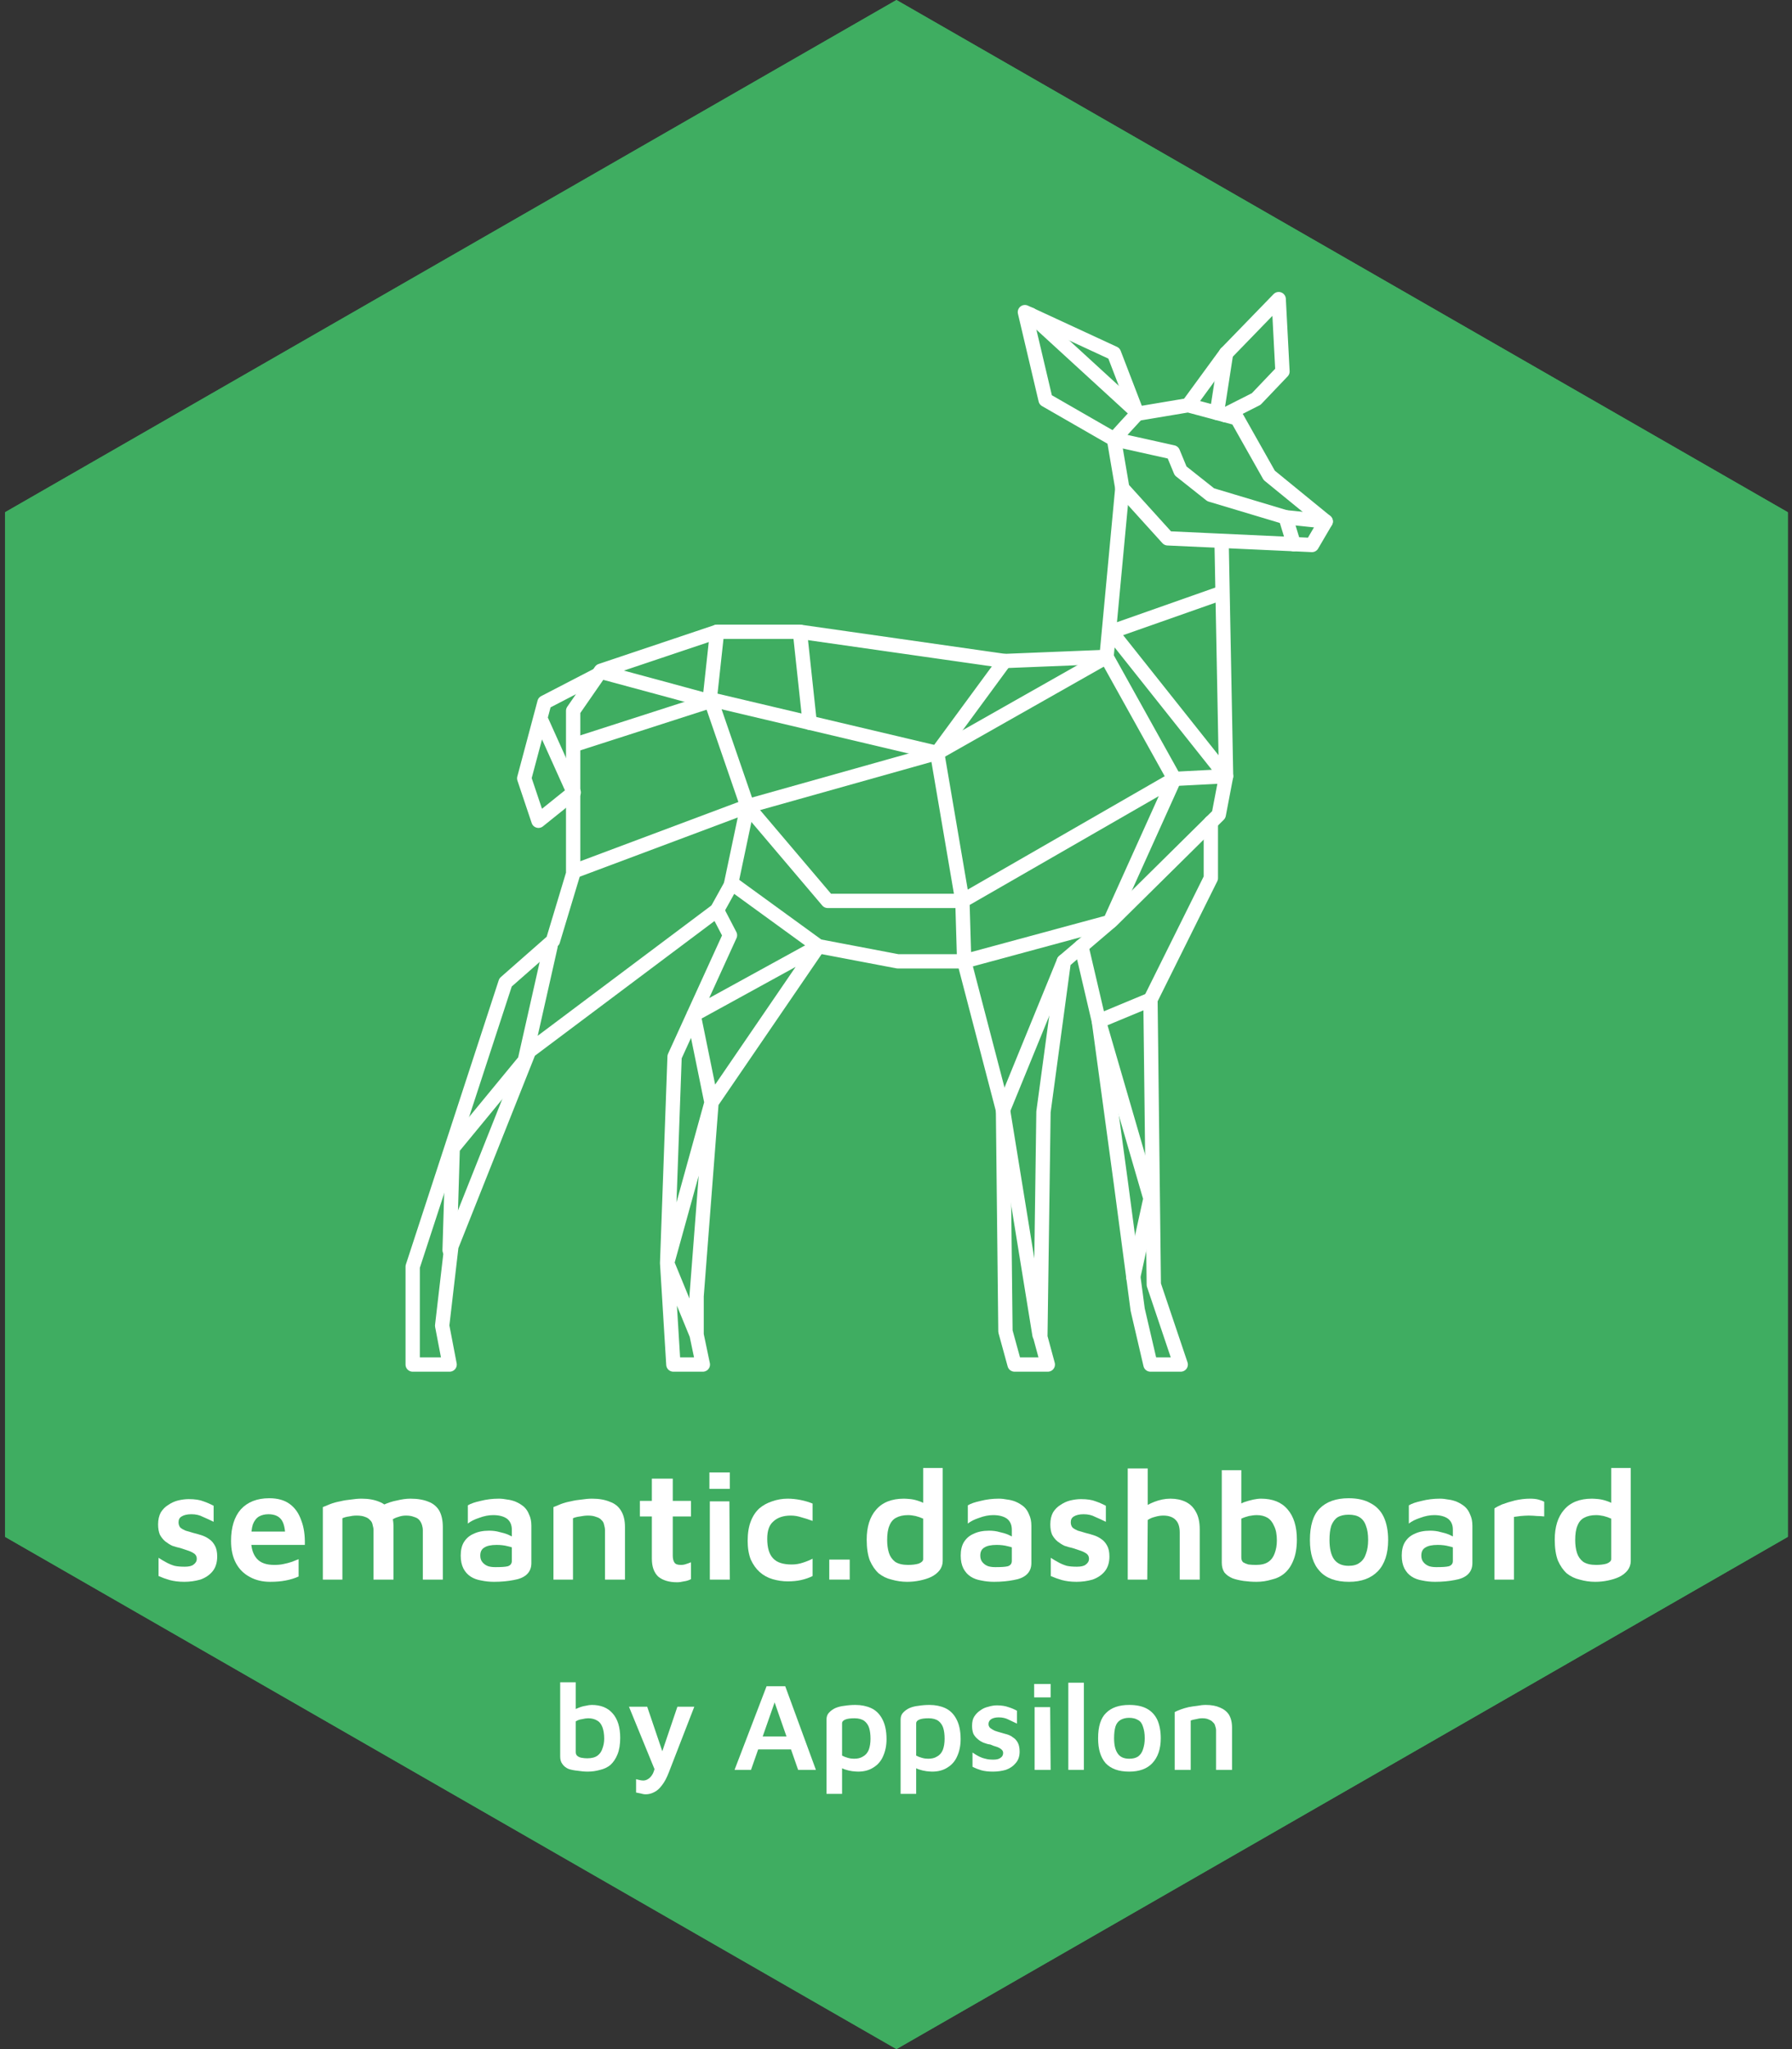 <?xml version="1.0" encoding="UTF-8"?>
<svg xmlns="http://www.w3.org/2000/svg" xmlns:xlink="http://www.w3.org/1999/xlink" width="84" zoomAndPan="magnify" viewBox="0 0 63 72" height="96" preserveAspectRatio="xMidYMid meet" version="1.0">
  <rect x="0" y="0" width="63" height="72" fill="#333333" stroke="none"/>
  <defs>
    <g></g>
    <clipPath id="bf3a59a53b">
      <path d="M 0.016 0 L 63 0 L 63 72 L 0.016 72 Z M 0.016 0 " clip-rule="nonzero"></path>
    </clipPath>
    <clipPath id="1216d91bcf">
      <path d="M 4.422 49.684 L 58.422 49.684 L 58.422 56.434 L 4.422 56.434 Z M 4.422 49.684 " clip-rule="nonzero"></path>
    </clipPath>
    <clipPath id="a3c0a14972">
      <path d="M 19.211 56.785 L 46.211 56.785 L 46.211 64.285 L 19.211 64.285 Z M 19.211 56.785 " clip-rule="nonzero"></path>
    </clipPath>
  </defs>
  <g clip-path="url(#bf3a59a53b)">
    <path fill="#3fad61" d="M 62.855 54 L 31.516 72 L 0.176 54 L 0.176 18 L 31.516 0 L 62.855 18 Z M 62.855 54 " fill-opacity="1" fill-rule="nonzero"></path>
    <path fill="#3fad61" d="M 0.176 18 L 0.176 54 L 31.516 72 L 62.855 54 L 62.855 18 L 31.516 0 Z M 0.176 18 " fill-opacity="1" fill-rule="nonzero"></path>
  </g>
  <g fill="#ffffff" fill-opacity="1">
    <g transform="translate(5.736, 54.983)">
      <g>
        <path d="M 2.422 -2.906 L 2.422 -2.438 C 2.285 -2.508 2.141 -2.562 1.984 -2.594 C 1.836 -2.633 1.688 -2.656 1.531 -2.656 C 1.281 -2.656 1.094 -2.613 0.969 -2.531 C 0.852 -2.457 0.797 -2.348 0.797 -2.203 C 0.797 -2.086 0.836 -2 0.922 -1.938 C 1.016 -1.875 1.191 -1.812 1.453 -1.75 L 1.625 -1.719 C 1.969 -1.633 2.211 -1.523 2.359 -1.391 C 2.504 -1.254 2.578 -1.066 2.578 -0.828 C 2.578 -0.547 2.469 -0.32 2.25 -0.156 C 2.031 0 1.727 0.078 1.344 0.078 C 1.188 0.078 1.02 0.062 0.844 0.031 C 0.664 0 0.484 -0.047 0.297 -0.109 L 0.297 -0.609 C 0.473 -0.516 0.648 -0.441 0.828 -0.391 C 1.004 -0.348 1.18 -0.328 1.359 -0.328 C 1.586 -0.328 1.766 -0.367 1.891 -0.453 C 2.016 -0.535 2.078 -0.645 2.078 -0.781 C 2.078 -0.914 2.031 -1.02 1.938 -1.094 C 1.852 -1.164 1.656 -1.234 1.344 -1.297 L 1.188 -1.344 C 0.875 -1.406 0.648 -1.5 0.516 -1.625 C 0.379 -1.758 0.312 -1.945 0.312 -2.188 C 0.312 -2.469 0.41 -2.68 0.609 -2.828 C 0.816 -2.984 1.102 -3.062 1.469 -3.062 C 1.645 -3.062 1.812 -3.047 1.969 -3.016 C 2.133 -2.992 2.285 -2.957 2.422 -2.906 Z M 2.422 -2.906 "></path>
      </g>
    </g>
  </g>
  <g fill="#ffffff" fill-opacity="1">
    <g transform="translate(8.582, 54.983)">
      <g>
        <path d="M 3.078 -1.625 L 3.078 -1.375 L 0.812 -1.375 C 0.832 -1.039 0.93 -0.785 1.109 -0.609 C 1.297 -0.43 1.551 -0.344 1.875 -0.344 C 2.07 -0.344 2.258 -0.363 2.438 -0.406 C 2.613 -0.457 2.785 -0.523 2.953 -0.609 L 2.953 -0.156 C 2.773 -0.082 2.594 -0.023 2.406 0.016 C 2.227 0.055 2.047 0.078 1.859 0.078 C 1.379 0.078 1 -0.055 0.719 -0.328 C 0.438 -0.609 0.297 -0.988 0.297 -1.469 C 0.297 -1.957 0.426 -2.344 0.688 -2.625 C 0.957 -2.914 1.316 -3.062 1.766 -3.062 C 2.172 -3.062 2.488 -2.93 2.719 -2.672 C 2.957 -2.41 3.078 -2.062 3.078 -1.625 Z M 2.578 -1.766 C 2.578 -2.035 2.504 -2.25 2.359 -2.406 C 2.211 -2.562 2.016 -2.641 1.766 -2.641 C 1.492 -2.641 1.273 -2.562 1.109 -2.406 C 0.953 -2.258 0.859 -2.047 0.828 -1.766 Z M 2.578 -1.766 "></path>
      </g>
    </g>
  </g>
  <g fill="#ffffff" fill-opacity="1">
    <g transform="translate(11.944, 54.983)">
      <g>
        <path d="M 2.844 -2.422 C 2.969 -2.641 3.113 -2.801 3.281 -2.906 C 3.457 -3.008 3.66 -3.062 3.891 -3.062 C 4.203 -3.062 4.441 -2.953 4.609 -2.734 C 4.773 -2.516 4.859 -2.207 4.859 -1.812 L 4.859 0 L 4.375 0 L 4.375 -1.797 C 4.375 -2.078 4.32 -2.285 4.219 -2.422 C 4.113 -2.566 3.957 -2.641 3.75 -2.641 C 3.5 -2.641 3.297 -2.551 3.141 -2.375 C 2.992 -2.207 2.922 -1.977 2.922 -1.688 L 2.922 0 L 2.438 0 L 2.438 -1.797 C 2.438 -2.078 2.383 -2.285 2.281 -2.422 C 2.176 -2.566 2.02 -2.641 1.812 -2.641 C 1.562 -2.641 1.359 -2.551 1.203 -2.375 C 1.055 -2.207 0.984 -1.977 0.984 -1.688 L 0.984 0 L 0.5 0 L 0.5 -2.984 L 0.984 -2.984 L 0.984 -2.531 C 1.098 -2.707 1.234 -2.836 1.391 -2.922 C 1.547 -3.016 1.734 -3.062 1.953 -3.062 C 2.172 -3.062 2.352 -3.004 2.5 -2.891 C 2.656 -2.785 2.77 -2.629 2.844 -2.422 Z M 2.844 -2.422 "></path>
      </g>
    </g>
  </g>
  <g fill="#ffffff" fill-opacity="1">
    <g transform="translate(17.267, 54.983)">
      <g>
        <path d="M 1.875 -1.5 C 1.477 -1.5 1.203 -1.453 1.047 -1.359 C 0.891 -1.273 0.812 -1.125 0.812 -0.906 C 0.812 -0.727 0.867 -0.586 0.984 -0.484 C 1.109 -0.379 1.266 -0.328 1.453 -0.328 C 1.734 -0.328 1.953 -0.422 2.109 -0.609 C 2.273 -0.805 2.359 -1.066 2.359 -1.391 L 2.359 -1.5 Z M 2.859 -1.703 L 2.859 0 L 2.359 0 L 2.359 -0.453 C 2.242 -0.273 2.102 -0.141 1.938 -0.047 C 1.77 0.035 1.566 0.078 1.328 0.078 C 1.023 0.078 0.781 -0.004 0.594 -0.172 C 0.414 -0.348 0.328 -0.582 0.328 -0.875 C 0.328 -1.207 0.438 -1.457 0.656 -1.625 C 0.883 -1.801 1.223 -1.891 1.672 -1.891 L 2.359 -1.891 L 2.359 -1.938 C 2.359 -2.164 2.285 -2.336 2.141 -2.453 C 1.992 -2.578 1.785 -2.641 1.516 -2.641 C 1.336 -2.641 1.164 -2.617 1 -2.578 C 0.844 -2.535 0.691 -2.477 0.547 -2.406 L 0.547 -2.859 C 0.723 -2.922 0.895 -2.969 1.062 -3 C 1.238 -3.039 1.406 -3.062 1.562 -3.062 C 2 -3.062 2.32 -2.945 2.531 -2.719 C 2.75 -2.5 2.859 -2.16 2.859 -1.703 Z M 2.859 -1.703 "></path>
      </g>
    </g>
  </g>
  <g fill="#ffffff" fill-opacity="1">
    <g transform="translate(20.615, 54.983)">
      <g>
        <path d="M 3 -1.812 L 3 0 L 2.516 0 L 2.516 -1.797 C 2.516 -2.078 2.457 -2.285 2.344 -2.422 C 2.227 -2.566 2.062 -2.641 1.844 -2.641 C 1.582 -2.641 1.375 -2.551 1.219 -2.375 C 1.062 -2.207 0.984 -1.977 0.984 -1.688 L 0.984 0 L 0.5 0 L 0.5 -2.984 L 0.984 -2.984 L 0.984 -2.531 C 1.109 -2.707 1.25 -2.836 1.406 -2.922 C 1.562 -3.016 1.742 -3.062 1.953 -3.062 C 2.297 -3.062 2.555 -2.953 2.734 -2.734 C 2.91 -2.523 3 -2.219 3 -1.812 Z M 3 -1.812 "></path>
      </g>
    </g>
  </g>
  <g fill="#ffffff" fill-opacity="1">
    <g transform="translate(24.078, 54.983)">
      <g>
        <path d="M 1 -3.844 L 1 -2.984 L 2.016 -2.984 L 2.016 -2.609 L 1 -2.609 L 1 -0.984 C 1 -0.742 1.031 -0.586 1.094 -0.516 C 1.164 -0.441 1.305 -0.406 1.516 -0.406 L 2.016 -0.406 L 2.016 0 L 1.516 0 C 1.129 0 0.863 -0.066 0.719 -0.203 C 0.57 -0.348 0.5 -0.609 0.5 -0.984 L 0.5 -2.609 L 0.141 -2.609 L 0.141 -2.984 L 0.5 -2.984 L 0.5 -3.844 Z M 1 -3.844 "></path>
      </g>
    </g>
  </g>
  <g fill="#ffffff" fill-opacity="1">
    <g transform="translate(26.22, 54.983)">
      <g>
        <path d="M 0.516 -2.984 L 1 -2.984 L 1 0 L 0.516 0 Z M 0.516 -4.156 L 1 -4.156 L 1 -3.531 L 0.516 -3.531 Z M 0.516 -4.156 "></path>
      </g>
    </g>
  </g>
  <g fill="#ffffff" fill-opacity="1">
    <g transform="translate(27.738, 54.983)">
      <g>
        <path d="M 2.672 -2.875 L 2.672 -2.422 C 2.523 -2.492 2.383 -2.547 2.25 -2.578 C 2.113 -2.617 1.973 -2.641 1.828 -2.641 C 1.504 -2.641 1.254 -2.539 1.078 -2.344 C 0.898 -2.145 0.812 -1.863 0.812 -1.5 C 0.812 -1.125 0.898 -0.836 1.078 -0.641 C 1.254 -0.441 1.504 -0.344 1.828 -0.344 C 1.973 -0.344 2.113 -0.359 2.25 -0.391 C 2.383 -0.43 2.523 -0.488 2.672 -0.562 L 2.672 -0.109 C 2.535 -0.047 2.391 0 2.234 0.031 C 2.086 0.062 1.93 0.078 1.766 0.078 C 1.316 0.078 0.957 -0.062 0.688 -0.344 C 0.426 -0.625 0.297 -1.008 0.297 -1.5 C 0.297 -1.977 0.43 -2.359 0.703 -2.641 C 0.973 -2.922 1.344 -3.062 1.812 -3.062 C 1.957 -3.062 2.102 -3.047 2.25 -3.016 C 2.395 -2.984 2.535 -2.938 2.672 -2.875 Z M 2.672 -2.875 "></path>
      </g>
    </g>
  </g>
  <g fill="#ffffff" fill-opacity="1">
    <g transform="translate(30.742, 54.983)">
      <g>
        <path d="M 0.578 -0.672 L 1.141 -0.672 L 1.141 0 L 0.578 0 Z M 0.578 -0.672 "></path>
      </g>
    </g>
  </g>
  <g fill="#ffffff" fill-opacity="1">
    <g transform="translate(32.479, 54.983)">
      <g>
        <path d="M 2.484 -2.531 L 2.484 -4.156 L 2.969 -4.156 L 2.969 0 L 2.484 0 L 2.484 -0.453 C 2.379 -0.273 2.25 -0.141 2.094 -0.047 C 1.938 0.035 1.75 0.078 1.531 0.078 C 1.164 0.078 0.867 -0.062 0.641 -0.344 C 0.41 -0.633 0.297 -1.02 0.297 -1.5 C 0.297 -1.969 0.41 -2.344 0.641 -2.625 C 0.867 -2.914 1.164 -3.062 1.531 -3.062 C 1.75 -3.062 1.938 -3.016 2.094 -2.922 C 2.25 -2.836 2.379 -2.707 2.484 -2.531 Z M 0.812 -1.5 C 0.812 -1.133 0.883 -0.848 1.031 -0.641 C 1.176 -0.43 1.379 -0.328 1.641 -0.328 C 1.898 -0.328 2.102 -0.43 2.25 -0.641 C 2.406 -0.848 2.484 -1.133 2.484 -1.5 C 2.484 -1.852 2.406 -2.133 2.25 -2.344 C 2.102 -2.551 1.898 -2.656 1.641 -2.656 C 1.379 -2.656 1.176 -2.551 1.031 -2.344 C 0.883 -2.133 0.812 -1.852 0.812 -1.5 Z M 0.812 -1.5 "></path>
      </g>
    </g>
  </g>
  <g fill="#ffffff" fill-opacity="1">
    <g transform="translate(35.948, 54.983)">
      <g>
        <path d="M 1.875 -1.5 C 1.477 -1.5 1.203 -1.453 1.047 -1.359 C 0.891 -1.273 0.812 -1.125 0.812 -0.906 C 0.812 -0.727 0.867 -0.586 0.984 -0.484 C 1.109 -0.379 1.266 -0.328 1.453 -0.328 C 1.734 -0.328 1.953 -0.422 2.109 -0.609 C 2.273 -0.805 2.359 -1.066 2.359 -1.391 L 2.359 -1.5 Z M 2.859 -1.703 L 2.859 0 L 2.359 0 L 2.359 -0.453 C 2.242 -0.273 2.102 -0.141 1.938 -0.047 C 1.77 0.035 1.566 0.078 1.328 0.078 C 1.023 0.078 0.781 -0.004 0.594 -0.172 C 0.414 -0.348 0.328 -0.582 0.328 -0.875 C 0.328 -1.207 0.438 -1.457 0.656 -1.625 C 0.883 -1.801 1.223 -1.891 1.672 -1.891 L 2.359 -1.891 L 2.359 -1.938 C 2.359 -2.164 2.285 -2.336 2.141 -2.453 C 1.992 -2.578 1.785 -2.641 1.516 -2.641 C 1.336 -2.641 1.164 -2.617 1 -2.578 C 0.844 -2.535 0.691 -2.477 0.547 -2.406 L 0.547 -2.859 C 0.723 -2.922 0.895 -2.969 1.062 -3 C 1.238 -3.039 1.406 -3.062 1.562 -3.062 C 2 -3.062 2.32 -2.945 2.531 -2.719 C 2.75 -2.5 2.859 -2.16 2.859 -1.703 Z M 2.859 -1.703 "></path>
      </g>
    </g>
  </g>
  <g fill="#ffffff" fill-opacity="1">
    <g transform="translate(39.296, 54.983)">
      <g>
        <path d="M 2.422 -2.906 L 2.422 -2.438 C 2.285 -2.508 2.141 -2.562 1.984 -2.594 C 1.836 -2.633 1.688 -2.656 1.531 -2.656 C 1.281 -2.656 1.094 -2.613 0.969 -2.531 C 0.852 -2.457 0.797 -2.348 0.797 -2.203 C 0.797 -2.086 0.836 -2 0.922 -1.938 C 1.016 -1.875 1.191 -1.812 1.453 -1.75 L 1.625 -1.719 C 1.969 -1.633 2.211 -1.523 2.359 -1.391 C 2.504 -1.254 2.578 -1.066 2.578 -0.828 C 2.578 -0.547 2.469 -0.32 2.25 -0.156 C 2.031 0 1.727 0.078 1.344 0.078 C 1.188 0.078 1.02 0.062 0.844 0.031 C 0.664 0 0.484 -0.047 0.297 -0.109 L 0.297 -0.609 C 0.473 -0.516 0.648 -0.441 0.828 -0.391 C 1.004 -0.348 1.18 -0.328 1.359 -0.328 C 1.586 -0.328 1.766 -0.367 1.891 -0.453 C 2.016 -0.535 2.078 -0.645 2.078 -0.781 C 2.078 -0.914 2.031 -1.02 1.938 -1.094 C 1.852 -1.164 1.656 -1.234 1.344 -1.297 L 1.188 -1.344 C 0.875 -1.406 0.648 -1.5 0.516 -1.625 C 0.379 -1.758 0.312 -1.945 0.312 -2.188 C 0.312 -2.469 0.41 -2.68 0.609 -2.828 C 0.816 -2.984 1.102 -3.062 1.469 -3.062 C 1.645 -3.062 1.812 -3.047 1.969 -3.016 C 2.133 -2.992 2.285 -2.957 2.422 -2.906 Z M 2.422 -2.906 "></path>
      </g>
    </g>
  </g>
  <g fill="#ffffff" fill-opacity="1">
    <g transform="translate(42.143, 54.983)">
      <g>
        <path d="M 3 -1.812 L 3 0 L 2.516 0 L 2.516 -1.797 C 2.516 -2.078 2.457 -2.285 2.344 -2.422 C 2.227 -2.566 2.062 -2.641 1.844 -2.641 C 1.582 -2.641 1.375 -2.551 1.219 -2.375 C 1.062 -2.207 0.984 -1.977 0.984 -1.688 L 0.984 0 L 0.5 0 L 0.5 -4.156 L 0.984 -4.156 L 0.984 -2.531 C 1.109 -2.707 1.25 -2.836 1.406 -2.922 C 1.562 -3.016 1.742 -3.062 1.953 -3.062 C 2.297 -3.062 2.555 -2.953 2.734 -2.734 C 2.91 -2.523 3 -2.219 3 -1.812 Z M 3 -1.812 "></path>
      </g>
    </g>
  </g>
  <g fill="#ffffff" fill-opacity="1">
    <g transform="translate(45.606, 54.983)">
      <g>
        <path d="M 2.656 -1.5 C 2.656 -1.852 2.582 -2.133 2.438 -2.344 C 2.289 -2.551 2.086 -2.656 1.828 -2.656 C 1.566 -2.656 1.359 -2.551 1.203 -2.344 C 1.055 -2.133 0.984 -1.852 0.984 -1.5 C 0.984 -1.133 1.055 -0.848 1.203 -0.641 C 1.359 -0.43 1.566 -0.328 1.828 -0.328 C 2.086 -0.328 2.289 -0.43 2.438 -0.641 C 2.582 -0.848 2.656 -1.133 2.656 -1.5 Z M 0.984 -2.531 C 1.086 -2.707 1.219 -2.836 1.375 -2.922 C 1.539 -3.016 1.734 -3.062 1.953 -3.062 C 2.305 -3.062 2.598 -2.914 2.828 -2.625 C 3.055 -2.344 3.172 -1.969 3.172 -1.5 C 3.172 -1.02 3.055 -0.633 2.828 -0.344 C 2.598 -0.062 2.305 0.078 1.953 0.078 C 1.734 0.078 1.539 0.035 1.375 -0.047 C 1.219 -0.141 1.086 -0.273 0.984 -0.453 L 0.984 0 L 0.5 0 L 0.5 -4.156 L 0.984 -4.156 Z M 0.984 -2.531 "></path>
      </g>
    </g>
  </g>
  <g fill="#ffffff" fill-opacity="1">
    <g transform="translate(49.074, 54.983)">
      <g>
        <path d="M 1.672 -2.641 C 1.41 -2.641 1.203 -2.535 1.047 -2.328 C 0.891 -2.129 0.812 -1.852 0.812 -1.5 C 0.812 -1.133 0.891 -0.848 1.047 -0.641 C 1.203 -0.441 1.41 -0.344 1.672 -0.344 C 1.93 -0.344 2.141 -0.441 2.297 -0.641 C 2.453 -0.848 2.531 -1.133 2.531 -1.5 C 2.531 -1.852 2.453 -2.129 2.297 -2.328 C 2.141 -2.535 1.93 -2.641 1.672 -2.641 Z M 1.672 -3.062 C 2.098 -3.062 2.43 -2.922 2.672 -2.641 C 2.922 -2.367 3.047 -1.988 3.047 -1.5 C 3.047 -1.008 2.922 -0.625 2.672 -0.344 C 2.43 -0.062 2.098 0.078 1.672 0.078 C 1.242 0.078 0.906 -0.062 0.656 -0.344 C 0.414 -0.625 0.297 -1.008 0.297 -1.5 C 0.297 -1.988 0.414 -2.367 0.656 -2.641 C 0.906 -2.922 1.242 -3.062 1.672 -3.062 Z M 1.672 -3.062 "></path>
      </g>
    </g>
  </g>
  <g fill="#ffffff" fill-opacity="1">
    <g transform="translate(52.417, 54.983)">
      <g>
        <path d="M 1.875 -1.5 C 1.477 -1.5 1.203 -1.453 1.047 -1.359 C 0.891 -1.273 0.812 -1.125 0.812 -0.906 C 0.812 -0.727 0.867 -0.586 0.984 -0.484 C 1.109 -0.379 1.266 -0.328 1.453 -0.328 C 1.734 -0.328 1.953 -0.422 2.109 -0.609 C 2.273 -0.805 2.359 -1.066 2.359 -1.391 L 2.359 -1.5 Z M 2.859 -1.703 L 2.859 0 L 2.359 0 L 2.359 -0.453 C 2.242 -0.273 2.102 -0.141 1.938 -0.047 C 1.77 0.035 1.566 0.078 1.328 0.078 C 1.023 0.078 0.781 -0.004 0.594 -0.172 C 0.414 -0.348 0.328 -0.582 0.328 -0.875 C 0.328 -1.207 0.438 -1.457 0.656 -1.625 C 0.883 -1.801 1.223 -1.891 1.672 -1.891 L 2.359 -1.891 L 2.359 -1.938 C 2.359 -2.164 2.285 -2.336 2.141 -2.453 C 1.992 -2.578 1.785 -2.641 1.516 -2.641 C 1.336 -2.641 1.164 -2.617 1 -2.578 C 0.844 -2.535 0.691 -2.477 0.547 -2.406 L 0.547 -2.859 C 0.723 -2.922 0.895 -2.969 1.062 -3 C 1.238 -3.039 1.406 -3.062 1.562 -3.062 C 2 -3.062 2.32 -2.945 2.531 -2.719 C 2.75 -2.5 2.859 -2.16 2.859 -1.703 Z M 2.859 -1.703 "></path>
      </g>
    </g>
  </g>
  <g fill="#ffffff" fill-opacity="1">
    <g transform="translate(51.699, 54.983)">
      <g>
        <path d="M 2.25 -2.531 C 2.195 -2.562 2.133 -2.582 2.062 -2.594 C 2 -2.613 1.93 -2.625 1.859 -2.625 C 1.578 -2.625 1.359 -2.531 1.203 -2.344 C 1.055 -2.164 0.984 -1.91 0.984 -1.578 L 0.984 0 L 0.5 0 L 0.5 -2.984 L 0.984 -2.984 L 0.984 -2.531 C 1.086 -2.707 1.223 -2.836 1.391 -2.922 C 1.555 -3.016 1.758 -3.062 2 -3.062 C 2.031 -3.062 2.066 -3.055 2.109 -3.047 C 2.148 -3.047 2.195 -3.039 2.25 -3.031 Z M 2.25 -2.531 "></path>
      </g>
    </g>
  </g>
  <g fill="#ffffff" fill-opacity="1">
    <g transform="translate(53.727, 54.983)">
      <g>
        <path d="M 2.484 -2.531 L 2.484 -4.156 L 2.969 -4.156 L 2.969 0 L 2.484 0 L 2.484 -0.453 C 2.379 -0.273 2.25 -0.141 2.094 -0.047 C 1.938 0.035 1.75 0.078 1.531 0.078 C 1.164 0.078 0.867 -0.062 0.641 -0.344 C 0.41 -0.633 0.297 -1.02 0.297 -1.5 C 0.297 -1.969 0.41 -2.344 0.641 -2.625 C 0.867 -2.914 1.164 -3.062 1.531 -3.062 C 1.75 -3.062 1.938 -3.016 2.094 -2.922 C 2.25 -2.836 2.379 -2.707 2.484 -2.531 Z M 0.812 -1.5 C 0.812 -1.133 0.883 -0.848 1.031 -0.641 C 1.176 -0.43 1.379 -0.328 1.641 -0.328 C 1.898 -0.328 2.102 -0.43 2.25 -0.641 C 2.406 -0.848 2.484 -1.133 2.484 -1.5 C 2.484 -1.852 2.406 -2.133 2.25 -2.344 C 2.102 -2.551 1.898 -2.656 1.641 -2.656 C 1.379 -2.656 1.176 -2.551 1.031 -2.344 C 0.883 -2.133 0.812 -1.852 0.812 -1.5 Z M 0.812 -1.5 "></path>
      </g>
    </g>
  </g>
  <path stroke-linecap="round" transform="matrix(0.503, 0, 0, 0.502, 0.177, 0)" fill="none" stroke-linejoin="round" d="M 76.987 45.979 L 69.867 46.267 L 55.557 44.221 L 49.759 44.221 L 41.644 46.951 L 39.708 49.751 L 39.708 61.152 L 38.294 65.85 L 34.982 68.766 L 28.492 88.66 L 28.492 95.512 L 31.073 95.512 L 30.552 92.79 L 31.197 87.237 L 36.622 73.58 L 49.759 63.711 L 50.8 61.829 L 56.848 66.231 L 62.397 67.289 L 67.038 67.289 L 69.751 77.702 L 69.922 93.187 L 70.559 95.512 L 72.883 95.512 L 72.362 93.583 L 72.58 77.827 L 74.002 67.289 L 77.352 64.427 L 84.83 57.023 L 85.343 54.332 L 85.032 38.07 " stroke="#ffffff" stroke-width="1" stroke-opacity="1" stroke-miterlimit="4"></path>
  <path stroke-linecap="round" transform="matrix(0.503, 0, 0, 0.502, 0.177, 0)" fill="none" stroke-linejoin="round" d="M 84.278 57.567 L 84.278 61.463 L 80.057 69.972 L 80.291 89.92 L 82.172 95.512 L 80.057 95.512 L 79.164 91.67 L 77.998 82.859 L 76.451 71.473 L 75.23 66.239 " stroke="#ffffff" stroke-width="1" stroke-opacity="1" stroke-miterlimit="4"></path>
  <path stroke-linecap="round" transform="matrix(0.503, 0, 0, 0.502, 0.177, 0)" fill="none" stroke-linejoin="round" d="M 76.987 45.979 L 65.149 52.699 L 49.51 48.997 L 39.747 52.146 " stroke="#ffffff" stroke-width="1" stroke-opacity="1" stroke-miterlimit="4"></path>
  <path stroke-linecap="round" transform="matrix(0.503, 0, 0, 0.502, 0.177, 0)" fill="none" stroke-linejoin="round" d="M 39.747 60.989 L 51.888 56.432 L 65.149 52.699 L 69.867 46.267 " stroke="#ffffff" stroke-width="1" stroke-opacity="1" stroke-miterlimit="4"></path>
  <path stroke-linecap="round" transform="matrix(0.503, 0, 0, 0.502, 0.177, 0)" fill="none" stroke-linejoin="round" d="M 81.729 54.518 L 66.913 63.058 L 67.038 67.289 L 77.22 64.528 Z M 81.729 54.518 " stroke="#ffffff" stroke-width="1" stroke-opacity="1" stroke-miterlimit="4"></path>
  <path stroke-linecap="round" transform="matrix(0.503, 0, 0, 0.502, 0.177, 0)" fill="none" stroke-linejoin="round" d="M 56.241 50.591 L 55.557 44.221 " stroke="#ffffff" stroke-width="1" stroke-opacity="1" stroke-miterlimit="4"></path>
  <path stroke-linecap="round" transform="matrix(0.503, 0, 0, 0.502, 0.177, 0)" fill="none" stroke-linejoin="round" d="M 41.9 47.091 L 45.67 48.11 L 49.238 49.082 L 49.766 44.221 " stroke="#ffffff" stroke-width="1" stroke-opacity="1" stroke-miterlimit="4"></path>
  <path stroke-linecap="round" transform="matrix(0.503, 0, 0, 0.502, 0.177, 0)" fill="none" stroke-linejoin="round" d="M 50.73 61.938 L 51.888 56.432 L 49.269 48.818 " stroke="#ffffff" stroke-width="1" stroke-opacity="1" stroke-miterlimit="4"></path>
  <path stroke-linecap="round" transform="matrix(0.503, 0, 0, 0.502, 0.177, 0)" fill="none" stroke-linejoin="round" d="M 38.13 66.223 L 36.327 74.234 L 31.29 80.362 L 31.073 87.502 " stroke="#ffffff" stroke-width="1" stroke-opacity="1" stroke-miterlimit="4"></path>
  <path stroke-linecap="round" transform="matrix(0.503, 0, 0, 0.502, 0.177, 0)" fill="none" stroke-linejoin="round" d="M 48.336 93.428 L 46.276 88.404 L 49.378 77.174 L 48.126 71.029 L 56.848 66.231 L 49.378 77.174 L 48.336 90.721 L 48.336 93.428 L 48.772 95.512 L 46.712 95.512 L 46.276 88.404 L 46.797 73.962 L 50.668 65.461 L 49.759 63.711 " stroke="#ffffff" stroke-width="1" stroke-opacity="1" stroke-miterlimit="4"></path>
  <path stroke-linecap="round" transform="matrix(0.503, 0, 0, 0.502, 0.177, 0)" fill="none" stroke-linejoin="round" d="M 65.149 52.699 L 66.913 63.058 L 57.5 63.058 L 51.888 56.432 " stroke="#ffffff" stroke-width="1" stroke-opacity="1" stroke-miterlimit="4"></path>
  <path stroke-linecap="round" transform="matrix(0.503, 0, 0, 0.502, 0.177, 0)" fill="none" stroke-linejoin="round" d="M 80.057 69.972 L 76.451 71.473 L 80.057 83.893 L 78.853 89.384 " stroke="#ffffff" stroke-width="1" stroke-opacity="1" stroke-miterlimit="4"></path>
  <path stroke-linecap="round" transform="matrix(0.503, 0, 0, 0.502, 0.177, 0)" fill="none" stroke-linejoin="round" d="M 74.002 67.289 L 69.751 77.702 L 72.3 93.428 " stroke="#ffffff" stroke-width="1" stroke-opacity="1" stroke-miterlimit="4"></path>
  <path stroke-linecap="round" transform="matrix(0.503, 0, 0, 0.502, 0.177, 0)" fill="none" stroke-linejoin="round" d="M 77.508 30.743 L 78.091 34.173 L 81.262 37.681 L 91.344 38.147 L 92.307 36.499 L 88.359 33.271 L 86.112 29.281 L 82.692 28.364 L 79.132 28.962 L 77.508 24.732 L 71.282 21.846 L 72.728 27.99 Z M 77.508 30.743 " stroke="#ffffff" stroke-width="1" stroke-opacity="1" stroke-miterlimit="4"></path>
  <path stroke-linecap="round" transform="matrix(0.503, 0, 0, 0.502, 0.177, 0)" fill="none" stroke-linejoin="round" d="M 82.692 28.364 L 85.343 24.732 L 89.02 20.936 L 89.284 25.999 L 87.449 27.928 L 85.242 29.048 " stroke="#ffffff" stroke-width="1" stroke-opacity="1" stroke-miterlimit="4"></path>
  <path stroke-linecap="round" transform="matrix(0.503, 0, 0, 0.502, 0.177, 0)" fill="none" stroke-linejoin="round" d="M 71.67 22.017 L 78.79 28.55 " stroke="#ffffff" stroke-width="1" stroke-opacity="1" stroke-miterlimit="4"></path>
  <path stroke-linecap="round" transform="matrix(0.503, 0, 0, 0.502, 0.177, 0)" fill="none" stroke-linejoin="round" d="M 92.307 36.499 L 89.501 36.203 L 84.27 34.632 L 82.164 32.96 L 81.628 31.661 L 77.508 30.743 L 78.316 29.849 L 79.132 28.962 " stroke="#ffffff" stroke-width="1" stroke-opacity="1" stroke-miterlimit="4"></path>
  <path stroke-linecap="round" transform="matrix(0.503, 0, 0, 0.502, 0.177, 0)" fill="none" stroke-linejoin="round" d="M 85.343 24.732 L 84.698 28.9 " stroke="#ffffff" stroke-width="1" stroke-opacity="1" stroke-miterlimit="4"></path>
  <path stroke-linecap="round" transform="matrix(0.503, 0, 0, 0.502, 0.177, 0)" fill="none" stroke-linejoin="round" d="M 89.501 36.203 L 90.077 38.093 " stroke="#ffffff" stroke-width="1" stroke-opacity="1" stroke-miterlimit="4"></path>
  <path stroke-linecap="round" transform="matrix(0.503, 0, 0, 0.502, 0.177, 0)" fill="none" stroke-linejoin="round" d="M 78.091 34.173 L 76.987 45.979 L 81.729 54.518 L 85.343 54.332 L 77.321 44.221 L 85.017 41.507 " stroke="#ffffff" stroke-width="1" stroke-opacity="1" stroke-miterlimit="4"></path>
  <g fill="#ffffff" fill-opacity="1">
    <g transform="translate(20.305, 61.367)">
      <g>
        <path d="M 1.5 -0.453 C 1.656 -0.453 1.77 -0.504 1.844 -0.609 C 1.926 -0.723 1.969 -0.883 1.969 -1.094 C 1.969 -1.301 1.926 -1.457 1.844 -1.562 C 1.77 -1.676 1.656 -1.734 1.5 -1.734 C 1.352 -1.734 1.238 -1.676 1.156 -1.562 C 1.082 -1.457 1.047 -1.301 1.047 -1.094 C 1.047 -0.883 1.082 -0.723 1.156 -0.609 C 1.238 -0.504 1.352 -0.453 1.5 -0.453 Z M 1.047 -1.875 C 1.141 -2 1.242 -2.094 1.359 -2.156 C 1.473 -2.219 1.609 -2.25 1.766 -2.25 C 2.035 -2.25 2.254 -2.141 2.422 -1.922 C 2.598 -1.711 2.688 -1.438 2.688 -1.094 C 2.688 -0.758 2.598 -0.484 2.422 -0.266 C 2.254 -0.047 2.035 0.062 1.766 0.062 C 1.609 0.062 1.473 0.031 1.359 -0.031 C 1.242 -0.094 1.141 -0.188 1.047 -0.312 L 1.047 0 L 0.344 0 L 0.344 -3.047 L 1.047 -3.047 Z M 1.047 -1.875 "></path>
      </g>
    </g>
  </g>
  <g fill="#ffffff" fill-opacity="1">
    <g transform="translate(22.591, 61.367)">
      <g>
        <path d="M 0.047 -2.203 L 0.75 -2.203 L 1.344 -0.703 L 1.844 -2.203 L 2.547 -2.203 L 1.625 0.203 C 1.531 0.453 1.422 0.625 1.297 0.719 C 1.172 0.812 1.008 0.859 0.812 0.859 L 0.406 0.859 L 0.406 0.406 L 0.625 0.406 C 0.738 0.406 0.82 0.383 0.875 0.344 C 0.938 0.312 0.984 0.242 1.016 0.141 L 1.031 0.078 Z M 0.047 -2.203 "></path>
      </g>
    </g>
  </g>
  <g fill="#ffffff" fill-opacity="1">
    <g transform="translate(25.205, 61.367)">
      <g></g>
    </g>
  </g>
  <g fill="#ffffff" fill-opacity="1">
    <g transform="translate(26.601, 61.367)">
      <g>
        <path d="M 2.141 -0.531 L 0.969 -0.531 L 0.781 0 L 0.016 0 L 1.109 -2.922 L 2 -2.922 L 3.094 0 L 2.328 0 Z M 1.156 -1.078 L 1.953 -1.078 L 1.562 -2.234 Z M 1.156 -1.078 "></path>
      </g>
    </g>
  </g>
  <g fill="#ffffff" fill-opacity="1">
    <g transform="translate(29.704, 61.367)">
      <g>
        <path d="M 1.047 -0.312 L 1.047 0.828 L 0.344 0.828 L 0.344 -2.203 L 1.047 -2.203 L 1.047 -1.875 C 1.141 -2 1.242 -2.094 1.359 -2.156 C 1.473 -2.219 1.609 -2.25 1.766 -2.25 C 2.035 -2.25 2.254 -2.141 2.422 -1.922 C 2.598 -1.711 2.688 -1.438 2.688 -1.094 C 2.688 -0.758 2.598 -0.484 2.422 -0.266 C 2.254 -0.047 2.035 0.062 1.766 0.062 C 1.609 0.062 1.473 0.031 1.359 -0.031 C 1.242 -0.094 1.141 -0.188 1.047 -0.312 Z M 1.5 -1.734 C 1.352 -1.734 1.238 -1.676 1.156 -1.562 C 1.082 -1.457 1.047 -1.301 1.047 -1.094 C 1.047 -0.883 1.082 -0.723 1.156 -0.609 C 1.238 -0.504 1.352 -0.453 1.5 -0.453 C 1.656 -0.453 1.77 -0.504 1.844 -0.609 C 1.926 -0.723 1.969 -0.883 1.969 -1.094 C 1.969 -1.301 1.926 -1.457 1.844 -1.562 C 1.77 -1.676 1.656 -1.734 1.5 -1.734 Z M 1.5 -1.734 "></path>
      </g>
    </g>
  </g>
  <g fill="#ffffff" fill-opacity="1">
    <g transform="translate(32.575, 61.367)">
      <g>
        <path d="M 1.047 -0.312 L 1.047 0.828 L 0.344 0.828 L 0.344 -2.203 L 1.047 -2.203 L 1.047 -1.875 C 1.141 -2 1.242 -2.094 1.359 -2.156 C 1.473 -2.219 1.609 -2.25 1.766 -2.25 C 2.035 -2.25 2.254 -2.141 2.422 -1.922 C 2.598 -1.711 2.688 -1.438 2.688 -1.094 C 2.688 -0.758 2.598 -0.484 2.422 -0.266 C 2.254 -0.047 2.035 0.062 1.766 0.062 C 1.609 0.062 1.473 0.031 1.359 -0.031 C 1.242 -0.094 1.141 -0.188 1.047 -0.312 Z M 1.5 -1.734 C 1.352 -1.734 1.238 -1.676 1.156 -1.562 C 1.082 -1.457 1.047 -1.301 1.047 -1.094 C 1.047 -0.883 1.082 -0.723 1.156 -0.609 C 1.238 -0.504 1.352 -0.453 1.5 -0.453 C 1.656 -0.453 1.77 -0.504 1.844 -0.609 C 1.926 -0.723 1.969 -0.883 1.969 -1.094 C 1.969 -1.301 1.926 -1.457 1.844 -1.562 C 1.77 -1.676 1.656 -1.734 1.5 -1.734 Z M 1.5 -1.734 "></path>
      </g>
    </g>
  </g>
  <g fill="#ffffff" fill-opacity="1">
    <g transform="translate(35.445, 61.367)">
      <g>
        <path d="M 2.047 -2.125 L 2.047 -1.594 C 1.898 -1.656 1.754 -1.703 1.609 -1.734 C 1.473 -1.766 1.344 -1.781 1.219 -1.781 C 1.082 -1.781 0.984 -1.766 0.922 -1.734 C 0.859 -1.703 0.828 -1.648 0.828 -1.578 C 0.828 -1.523 0.848 -1.484 0.891 -1.453 C 0.941 -1.422 1.035 -1.395 1.172 -1.375 L 1.281 -1.359 C 1.645 -1.316 1.891 -1.242 2.016 -1.141 C 2.141 -1.035 2.203 -0.867 2.203 -0.641 C 2.203 -0.41 2.113 -0.234 1.938 -0.109 C 1.77 0.004 1.516 0.062 1.172 0.062 C 1.023 0.062 0.875 0.047 0.719 0.016 C 0.562 -0.004 0.398 -0.035 0.234 -0.078 L 0.234 -0.609 C 0.379 -0.547 0.523 -0.492 0.672 -0.453 C 0.816 -0.422 0.969 -0.406 1.125 -0.406 C 1.258 -0.406 1.359 -0.426 1.422 -0.469 C 1.492 -0.508 1.531 -0.566 1.531 -0.641 C 1.531 -0.703 1.504 -0.75 1.453 -0.781 C 1.41 -0.812 1.316 -0.832 1.172 -0.844 L 1.047 -0.859 C 0.734 -0.898 0.516 -0.973 0.391 -1.078 C 0.266 -1.18 0.203 -1.344 0.203 -1.562 C 0.203 -1.789 0.281 -1.961 0.438 -2.078 C 0.602 -2.191 0.852 -2.25 1.188 -2.25 C 1.312 -2.25 1.441 -2.238 1.578 -2.219 C 1.723 -2.195 1.879 -2.164 2.047 -2.125 Z M 2.047 -2.125 "></path>
      </g>
    </g>
  </g>
  <g fill="#ffffff" fill-opacity="1">
    <g transform="translate(37.832, 61.367)">
      <g>
        <path d="M 0.344 -2.203 L 1.047 -2.203 L 1.047 0 L 0.344 0 Z M 0.344 -3.047 L 1.047 -3.047 L 1.047 -2.484 L 0.344 -2.484 Z M 0.344 -3.047 "></path>
      </g>
    </g>
  </g>
  <g fill="#ffffff" fill-opacity="1">
    <g transform="translate(39.207, 61.367)">
      <g>
        <path d="M 0.344 -3.047 L 1.047 -3.047 L 1.047 0 L 0.344 0 Z M 0.344 -3.047 "></path>
      </g>
    </g>
  </g>
  <g fill="#ffffff" fill-opacity="1">
    <g transform="translate(40.581, 61.367)">
      <g>
        <path d="M 1.375 -1.75 C 1.227 -1.75 1.113 -1.691 1.031 -1.578 C 0.945 -1.461 0.906 -1.301 0.906 -1.094 C 0.906 -0.883 0.945 -0.723 1.031 -0.609 C 1.113 -0.492 1.227 -0.438 1.375 -0.438 C 1.531 -0.438 1.648 -0.492 1.734 -0.609 C 1.816 -0.723 1.859 -0.883 1.859 -1.094 C 1.859 -1.301 1.816 -1.461 1.734 -1.578 C 1.648 -1.691 1.531 -1.75 1.375 -1.75 Z M 1.375 -2.25 C 1.758 -2.25 2.055 -2.145 2.266 -1.938 C 2.484 -1.738 2.594 -1.457 2.594 -1.094 C 2.594 -0.738 2.484 -0.457 2.266 -0.25 C 2.055 -0.039 1.758 0.062 1.375 0.062 C 1 0.062 0.703 -0.039 0.484 -0.25 C 0.273 -0.457 0.172 -0.738 0.172 -1.094 C 0.172 -1.457 0.273 -1.738 0.484 -1.938 C 0.703 -2.145 1 -2.25 1.375 -2.25 Z M 1.375 -2.25 "></path>
      </g>
    </g>
  </g>
  <g fill="#ffffff" fill-opacity="1">
    <g transform="translate(43.336, 61.367)">
      <g>
        <path d="M 2.547 -1.344 L 2.547 0 L 1.844 0 L 1.844 -1.031 C 1.844 -1.219 1.836 -1.348 1.828 -1.422 C 1.816 -1.492 1.801 -1.547 1.781 -1.578 C 1.75 -1.617 1.707 -1.648 1.656 -1.672 C 1.613 -1.703 1.566 -1.719 1.516 -1.719 C 1.367 -1.719 1.254 -1.66 1.172 -1.547 C 1.086 -1.43 1.047 -1.273 1.047 -1.078 L 1.047 0 L 0.344 0 L 0.344 -2.203 L 1.047 -2.203 L 1.047 -1.875 C 1.148 -2 1.258 -2.094 1.375 -2.156 C 1.5 -2.219 1.629 -2.25 1.766 -2.25 C 2.023 -2.25 2.219 -2.172 2.344 -2.016 C 2.477 -1.859 2.547 -1.633 2.547 -1.344 Z M 2.547 -1.344 "></path>
      </g>
    </g>
  </g>
  <path stroke-linecap="round" transform="matrix(0.503, 0, 0, 0.502, 0.177, 0)" fill="none" stroke-linejoin="round" d="M 41.379 47.262 L 37.703 49.168 L 36.288 54.48 L 37.283 57.45 L 39.747 55.467 L 37.493 50.451 " stroke="#ffffff" stroke-width="1" stroke-opacity="1" stroke-miterlimit="4"></path>
  <g clip-path="url(#1216d91bcf)">
    <path fill="#3fad61" d="M 7.441 49.684 L 55.406 49.684 C 57.066 49.684 58.414 50.957 58.414 52.531 L 58.414 53.582 C 58.414 55.156 57.066 56.434 55.406 56.434 L 7.441 56.434 C 5.781 56.434 4.434 55.156 4.434 53.582 L 4.434 52.531 C 4.434 50.957 5.781 49.684 7.441 49.684 " fill-opacity="1" fill-rule="nonzero"></path>
  </g>
  <g clip-path="url(#a3c0a14972)">
    <path fill="#3fad61" d="M 22.25 56.785 L 43.176 56.785 C 44.844 56.785 46.199 58.066 46.199 59.645 L 46.199 61.426 C 46.199 63.008 44.844 64.285 43.176 64.285 L 22.25 64.285 C 20.578 64.285 19.223 63.008 19.223 61.426 L 19.223 59.645 C 19.223 58.066 20.578 56.785 22.25 56.785 " fill-opacity="1" fill-rule="nonzero"></path>
  </g>
  <g fill="#ffffff" fill-opacity="1">
    <g transform="translate(5.277, 55.503)">
      <g>
        <path d="M 1.203 0.078 C 1.004 0.078 0.832 0.055 0.688 0.016 C 0.551 -0.023 0.422 -0.07 0.297 -0.125 L 0.297 -0.766 C 0.379 -0.711 0.469 -0.66 0.562 -0.609 C 0.656 -0.555 0.754 -0.516 0.859 -0.484 C 0.961 -0.461 1.082 -0.453 1.219 -0.453 C 1.363 -0.453 1.469 -0.477 1.531 -0.531 C 1.602 -0.582 1.641 -0.648 1.641 -0.734 C 1.641 -0.805 1.613 -0.863 1.562 -0.906 C 1.508 -0.945 1.438 -0.984 1.344 -1.016 C 1.258 -1.047 1.164 -1.078 1.062 -1.109 C 0.969 -1.129 0.875 -1.156 0.781 -1.188 C 0.695 -1.227 0.613 -1.281 0.531 -1.344 C 0.457 -1.406 0.395 -1.484 0.344 -1.578 C 0.301 -1.68 0.281 -1.801 0.281 -1.938 C 0.281 -2.102 0.312 -2.242 0.375 -2.359 C 0.445 -2.473 0.535 -2.562 0.641 -2.625 C 0.742 -2.695 0.859 -2.75 0.984 -2.781 C 1.117 -2.812 1.242 -2.828 1.359 -2.828 C 1.578 -2.828 1.75 -2.801 1.875 -2.75 C 2 -2.707 2.117 -2.656 2.234 -2.594 L 2.234 -2.031 C 2.109 -2.094 1.984 -2.148 1.859 -2.203 C 1.742 -2.266 1.609 -2.297 1.453 -2.297 C 1.305 -2.297 1.191 -2.27 1.109 -2.219 C 1.035 -2.176 1 -2.109 1 -2.016 C 1 -1.941 1.02 -1.879 1.062 -1.828 C 1.113 -1.785 1.176 -1.75 1.25 -1.719 C 1.332 -1.695 1.422 -1.672 1.516 -1.641 C 1.609 -1.617 1.703 -1.594 1.797 -1.562 C 1.898 -1.531 1.992 -1.484 2.078 -1.422 C 2.16 -1.367 2.227 -1.289 2.281 -1.188 C 2.332 -1.094 2.359 -0.969 2.359 -0.812 C 2.359 -0.594 2.301 -0.414 2.188 -0.281 C 2.082 -0.156 1.941 -0.062 1.766 0 C 1.586 0.051 1.398 0.078 1.203 0.078 Z M 1.203 0.078 "></path>
      </g>
    </g>
  </g>
  <g fill="#ffffff" fill-opacity="1">
    <g transform="translate(7.889, 55.503)">
      <g>
        <path d="M 1.609 0.078 C 1.336 0.078 1.098 0.02 0.891 -0.094 C 0.68 -0.207 0.52 -0.367 0.406 -0.578 C 0.289 -0.797 0.234 -1.055 0.234 -1.359 C 0.234 -1.836 0.348 -2.207 0.578 -2.469 C 0.816 -2.727 1.148 -2.859 1.578 -2.859 C 1.879 -2.859 2.117 -2.789 2.297 -2.656 C 2.484 -2.52 2.617 -2.328 2.703 -2.078 C 2.797 -1.836 2.836 -1.551 2.828 -1.219 L 0.688 -1.219 L 0.641 -1.688 L 2.281 -1.688 L 2.141 -1.484 C 2.141 -1.773 2.094 -1.984 2 -2.109 C 1.906 -2.234 1.754 -2.297 1.547 -2.297 C 1.422 -2.297 1.312 -2.27 1.219 -2.219 C 1.125 -2.164 1.051 -2.07 1 -1.938 C 0.957 -1.801 0.938 -1.617 0.938 -1.391 C 0.938 -1.109 1.004 -0.891 1.141 -0.734 C 1.273 -0.586 1.477 -0.516 1.75 -0.516 C 1.863 -0.516 1.973 -0.523 2.078 -0.547 C 2.18 -0.566 2.281 -0.594 2.375 -0.625 C 2.469 -0.664 2.547 -0.695 2.609 -0.719 L 2.609 -0.109 C 2.473 -0.047 2.32 0 2.156 0.031 C 2 0.062 1.816 0.078 1.609 0.078 Z M 1.609 0.078 "></path>
      </g>
    </g>
  </g>
  <g fill="#ffffff" fill-opacity="1">
    <g transform="translate(10.959, 55.503)">
      <g>
        <path d="M 2.875 -1.844 L 2.875 0 L 2.172 0 L 2.172 -1.734 C 2.172 -1.797 2.16 -1.859 2.141 -1.922 C 2.129 -1.992 2.098 -2.051 2.047 -2.094 C 2.004 -2.145 1.945 -2.18 1.875 -2.203 C 1.801 -2.234 1.703 -2.25 1.578 -2.25 C 1.484 -2.25 1.395 -2.238 1.312 -2.219 C 1.227 -2.207 1.148 -2.188 1.078 -2.156 L 1.078 0 L 0.391 0 L 0.391 -2.547 C 0.461 -2.578 0.551 -2.613 0.656 -2.656 C 0.758 -2.695 0.875 -2.727 1 -2.75 C 1.125 -2.781 1.25 -2.801 1.375 -2.812 C 1.508 -2.832 1.633 -2.844 1.75 -2.844 C 2 -2.844 2.207 -2.805 2.375 -2.734 C 2.539 -2.672 2.664 -2.566 2.75 -2.422 C 2.832 -2.273 2.875 -2.082 2.875 -1.844 Z M 2.125 -2.375 C 2.238 -2.477 2.367 -2.562 2.516 -2.625 C 2.672 -2.695 2.832 -2.75 3 -2.781 C 3.164 -2.82 3.32 -2.844 3.469 -2.844 C 3.727 -2.844 3.941 -2.805 4.109 -2.734 C 4.273 -2.672 4.398 -2.566 4.484 -2.422 C 4.566 -2.273 4.609 -2.082 4.609 -1.844 L 4.609 0 L 3.906 0 L 3.906 -1.734 C 3.906 -1.797 3.895 -1.859 3.875 -1.922 C 3.852 -1.992 3.82 -2.051 3.781 -2.094 C 3.738 -2.145 3.676 -2.18 3.594 -2.203 C 3.52 -2.234 3.426 -2.25 3.312 -2.25 C 3.219 -2.25 3.129 -2.234 3.047 -2.203 C 2.961 -2.18 2.883 -2.145 2.812 -2.094 Z M 2.125 -2.375 "></path>
      </g>
    </g>
  </g>
  <g fill="#ffffff" fill-opacity="1">
    <g transform="translate(15.947, 55.503)">
      <g>
        <path d="M 1.422 0.078 C 1.266 0.078 1.113 0.062 0.969 0.031 C 0.832 0.008 0.707 -0.035 0.594 -0.109 C 0.488 -0.18 0.406 -0.273 0.344 -0.391 C 0.281 -0.516 0.25 -0.664 0.25 -0.844 C 0.25 -1.031 0.285 -1.188 0.359 -1.312 C 0.441 -1.445 0.555 -1.547 0.703 -1.609 C 0.848 -1.68 1.031 -1.719 1.25 -1.719 C 1.383 -1.719 1.504 -1.703 1.609 -1.672 C 1.723 -1.648 1.828 -1.617 1.922 -1.578 C 2.016 -1.535 2.094 -1.492 2.156 -1.453 L 2.203 -1.062 C 2.117 -1.113 2.02 -1.148 1.906 -1.172 C 1.789 -1.203 1.66 -1.219 1.516 -1.219 C 1.316 -1.219 1.172 -1.188 1.078 -1.125 C 0.984 -1.07 0.938 -0.977 0.938 -0.844 C 0.938 -0.75 0.961 -0.672 1.016 -0.609 C 1.066 -0.547 1.133 -0.5 1.219 -0.469 C 1.301 -0.445 1.383 -0.438 1.469 -0.438 C 1.664 -0.438 1.812 -0.445 1.906 -0.469 C 2 -0.5 2.047 -0.562 2.047 -0.656 L 2.047 -1.75 C 2.047 -1.926 1.988 -2.055 1.875 -2.141 C 1.758 -2.223 1.598 -2.266 1.391 -2.266 C 1.234 -2.266 1.07 -2.234 0.906 -2.172 C 0.738 -2.117 0.602 -2.051 0.5 -1.969 L 0.5 -2.609 C 0.602 -2.672 0.754 -2.723 0.953 -2.766 C 1.148 -2.816 1.363 -2.844 1.594 -2.844 C 1.688 -2.844 1.785 -2.832 1.891 -2.812 C 1.992 -2.801 2.094 -2.773 2.188 -2.734 C 2.289 -2.691 2.383 -2.633 2.469 -2.562 C 2.551 -2.488 2.613 -2.395 2.656 -2.281 C 2.707 -2.176 2.734 -2.047 2.734 -1.891 L 2.734 -0.578 C 2.734 -0.41 2.676 -0.273 2.562 -0.172 C 2.457 -0.078 2.305 -0.016 2.109 0.016 C 1.91 0.055 1.68 0.078 1.422 0.078 Z M 1.422 0.078 "></path>
      </g>
    </g>
  </g>
  <g fill="#ffffff" fill-opacity="1">
    <g transform="translate(19.066, 55.503)">
      <g>
        <path d="M 0.391 -2.547 C 0.461 -2.578 0.551 -2.613 0.656 -2.656 C 0.758 -2.695 0.875 -2.727 1 -2.75 C 1.125 -2.781 1.25 -2.801 1.375 -2.812 C 1.508 -2.832 1.633 -2.844 1.75 -2.844 C 2 -2.844 2.207 -2.805 2.375 -2.734 C 2.551 -2.672 2.68 -2.566 2.766 -2.422 C 2.859 -2.273 2.906 -2.082 2.906 -1.844 L 2.906 0 L 2.203 0 L 2.203 -1.734 C 2.203 -1.797 2.191 -1.859 2.172 -1.922 C 2.16 -1.992 2.129 -2.051 2.078 -2.094 C 2.035 -2.145 1.973 -2.18 1.891 -2.203 C 1.816 -2.234 1.723 -2.25 1.609 -2.25 C 1.516 -2.25 1.422 -2.238 1.328 -2.219 C 1.234 -2.207 1.148 -2.188 1.078 -2.156 L 1.078 0 L 0.391 0 Z M 0.391 -2.547 "></path>
      </g>
    </g>
  </g>
  <g fill="#ffffff" fill-opacity="1">
    <g transform="translate(22.355, 55.503)">
      <g>
        <path d="M 1.453 0.094 C 1.16 0.094 0.938 0.023 0.781 -0.109 C 0.633 -0.254 0.562 -0.461 0.562 -0.734 L 0.562 -2.219 L 0.141 -2.219 L 0.141 -2.766 L 0.562 -2.766 L 0.562 -3.547 L 1.297 -3.547 L 1.297 -2.766 L 1.938 -2.766 L 1.938 -2.219 L 1.297 -2.219 L 1.297 -0.844 C 1.297 -0.738 1.316 -0.656 1.359 -0.594 C 1.398 -0.539 1.473 -0.516 1.578 -0.516 C 1.641 -0.516 1.703 -0.523 1.766 -0.547 C 1.828 -0.566 1.883 -0.586 1.938 -0.609 L 1.938 -0.016 C 1.863 0.023 1.781 0.051 1.688 0.062 C 1.602 0.082 1.523 0.094 1.453 0.094 Z M 1.453 0.094 "></path>
      </g>
    </g>
  </g>
  <g fill="#ffffff" fill-opacity="1">
    <g transform="translate(24.549, 55.503)">
      <g>
        <path d="M 0.406 0 L 0.406 -2.75 L 1.094 -2.75 L 1.109 0 Z M 0.391 -3.188 L 0.391 -3.766 L 1.109 -3.766 L 1.109 -3.188 Z M 0.391 -3.188 "></path>
      </g>
    </g>
  </g>
  <g fill="#ffffff" fill-opacity="1">
    <g transform="translate(26.051, 55.503)">
      <g>
        <path d="M 1.641 0.062 C 1.461 0.062 1.285 0.035 1.109 -0.016 C 0.941 -0.066 0.789 -0.148 0.656 -0.266 C 0.531 -0.379 0.426 -0.523 0.344 -0.703 C 0.27 -0.891 0.234 -1.109 0.234 -1.359 C 0.234 -1.629 0.27 -1.859 0.344 -2.047 C 0.414 -2.234 0.516 -2.383 0.641 -2.5 C 0.773 -2.613 0.926 -2.695 1.094 -2.75 C 1.27 -2.812 1.453 -2.844 1.641 -2.844 C 1.785 -2.844 1.938 -2.828 2.094 -2.797 C 2.25 -2.766 2.391 -2.723 2.516 -2.672 L 2.516 -2.062 C 2.379 -2.113 2.25 -2.156 2.125 -2.188 C 2.008 -2.227 1.883 -2.25 1.75 -2.25 C 1.488 -2.25 1.285 -2.18 1.141 -2.047 C 0.992 -1.922 0.922 -1.719 0.922 -1.438 C 0.922 -1.125 0.988 -0.895 1.125 -0.75 C 1.258 -0.602 1.477 -0.531 1.781 -0.531 C 1.914 -0.531 2.047 -0.551 2.172 -0.594 C 2.297 -0.633 2.41 -0.68 2.516 -0.734 L 2.516 -0.125 C 2.391 -0.062 2.254 -0.016 2.109 0.016 C 1.973 0.047 1.816 0.062 1.641 0.062 Z M 1.641 0.062 "></path>
      </g>
    </g>
  </g>
  <g fill="#ffffff" fill-opacity="1">
    <g transform="translate(28.795, 55.503)">
      <g>
        <path d="M 0.359 0 L 0.359 -0.703 L 1.078 -0.703 L 1.078 0 Z M 0.359 0 "></path>
      </g>
    </g>
  </g>
  <g fill="#ffffff" fill-opacity="1">
    <g transform="translate(30.236, 55.503)">
      <g>
        <path d="M 1.656 0.078 C 1.469 0.078 1.285 0.051 1.109 0 C 0.941 -0.039 0.789 -0.113 0.656 -0.219 C 0.531 -0.332 0.426 -0.484 0.344 -0.672 C 0.27 -0.867 0.234 -1.113 0.234 -1.406 C 0.234 -1.852 0.344 -2.203 0.562 -2.453 C 0.781 -2.711 1.109 -2.844 1.547 -2.844 C 1.609 -2.844 1.688 -2.836 1.781 -2.828 C 1.883 -2.816 1.988 -2.789 2.094 -2.75 C 2.195 -2.719 2.285 -2.664 2.359 -2.594 L 2.219 -2.375 L 2.219 -3.922 L 2.906 -3.922 L 2.906 -0.656 C 2.906 -0.531 2.867 -0.422 2.797 -0.328 C 2.723 -0.234 2.625 -0.156 2.5 -0.094 C 2.383 -0.039 2.254 0 2.109 0.031 C 1.961 0.062 1.812 0.078 1.656 0.078 Z M 1.688 -0.516 C 1.832 -0.516 1.957 -0.531 2.062 -0.562 C 2.164 -0.602 2.219 -0.656 2.219 -0.719 L 2.219 -2.141 C 2.133 -2.18 2.047 -2.211 1.953 -2.234 C 1.859 -2.254 1.77 -2.266 1.688 -2.266 C 1.52 -2.266 1.379 -2.234 1.266 -2.172 C 1.16 -2.117 1.082 -2.023 1.031 -1.891 C 0.977 -1.766 0.953 -1.598 0.953 -1.391 C 0.953 -1.223 0.973 -1.07 1.016 -0.938 C 1.055 -0.812 1.129 -0.707 1.234 -0.625 C 1.348 -0.551 1.5 -0.516 1.688 -0.516 Z M 1.688 -0.516 "></path>
      </g>
    </g>
  </g>
  <g fill="#ffffff" fill-opacity="1">
    <g transform="translate(33.525, 55.503)">
      <g>
        <path d="M 1.422 0.078 C 1.266 0.078 1.113 0.062 0.969 0.031 C 0.832 0.008 0.707 -0.035 0.594 -0.109 C 0.488 -0.18 0.406 -0.273 0.344 -0.391 C 0.281 -0.516 0.25 -0.664 0.25 -0.844 C 0.25 -1.031 0.285 -1.188 0.359 -1.312 C 0.441 -1.445 0.555 -1.547 0.703 -1.609 C 0.848 -1.68 1.031 -1.719 1.25 -1.719 C 1.383 -1.719 1.504 -1.703 1.609 -1.672 C 1.723 -1.648 1.828 -1.617 1.922 -1.578 C 2.016 -1.535 2.094 -1.492 2.156 -1.453 L 2.203 -1.062 C 2.117 -1.113 2.02 -1.148 1.906 -1.172 C 1.789 -1.203 1.66 -1.219 1.516 -1.219 C 1.316 -1.219 1.172 -1.188 1.078 -1.125 C 0.984 -1.07 0.938 -0.977 0.938 -0.844 C 0.938 -0.75 0.961 -0.672 1.016 -0.609 C 1.066 -0.547 1.133 -0.5 1.219 -0.469 C 1.301 -0.445 1.383 -0.438 1.469 -0.438 C 1.664 -0.438 1.812 -0.445 1.906 -0.469 C 2 -0.5 2.047 -0.562 2.047 -0.656 L 2.047 -1.75 C 2.047 -1.926 1.988 -2.055 1.875 -2.141 C 1.758 -2.223 1.598 -2.266 1.391 -2.266 C 1.234 -2.266 1.07 -2.234 0.906 -2.172 C 0.738 -2.117 0.602 -2.051 0.5 -1.969 L 0.5 -2.609 C 0.602 -2.672 0.754 -2.723 0.953 -2.766 C 1.148 -2.816 1.363 -2.844 1.594 -2.844 C 1.688 -2.844 1.785 -2.832 1.891 -2.812 C 1.992 -2.801 2.094 -2.773 2.188 -2.734 C 2.289 -2.691 2.383 -2.633 2.469 -2.562 C 2.551 -2.488 2.613 -2.395 2.656 -2.281 C 2.707 -2.176 2.734 -2.047 2.734 -1.891 L 2.734 -0.578 C 2.734 -0.41 2.676 -0.273 2.562 -0.172 C 2.457 -0.078 2.305 -0.016 2.109 0.016 C 1.91 0.055 1.68 0.078 1.422 0.078 Z M 1.422 0.078 "></path>
      </g>
    </g>
  </g>
  <g fill="#ffffff" fill-opacity="1">
    <g transform="translate(36.644, 55.503)">
      <g>
        <path d="M 1.203 0.078 C 1.004 0.078 0.832 0.055 0.688 0.016 C 0.551 -0.023 0.422 -0.07 0.297 -0.125 L 0.297 -0.766 C 0.379 -0.711 0.469 -0.66 0.562 -0.609 C 0.656 -0.555 0.754 -0.516 0.859 -0.484 C 0.961 -0.461 1.082 -0.453 1.219 -0.453 C 1.363 -0.453 1.469 -0.477 1.531 -0.531 C 1.602 -0.582 1.641 -0.648 1.641 -0.734 C 1.641 -0.805 1.613 -0.863 1.562 -0.906 C 1.508 -0.945 1.438 -0.984 1.344 -1.016 C 1.258 -1.047 1.164 -1.078 1.062 -1.109 C 0.969 -1.129 0.875 -1.156 0.781 -1.188 C 0.695 -1.227 0.613 -1.281 0.531 -1.344 C 0.457 -1.406 0.395 -1.484 0.344 -1.578 C 0.301 -1.68 0.281 -1.801 0.281 -1.938 C 0.281 -2.102 0.312 -2.242 0.375 -2.359 C 0.445 -2.473 0.535 -2.562 0.641 -2.625 C 0.742 -2.695 0.859 -2.75 0.984 -2.781 C 1.117 -2.812 1.242 -2.828 1.359 -2.828 C 1.578 -2.828 1.75 -2.801 1.875 -2.75 C 2 -2.707 2.117 -2.656 2.234 -2.594 L 2.234 -2.031 C 2.109 -2.094 1.984 -2.148 1.859 -2.203 C 1.742 -2.266 1.609 -2.297 1.453 -2.297 C 1.305 -2.297 1.191 -2.27 1.109 -2.219 C 1.035 -2.176 1 -2.109 1 -2.016 C 1 -1.941 1.02 -1.879 1.062 -1.828 C 1.113 -1.785 1.176 -1.75 1.25 -1.719 C 1.332 -1.695 1.422 -1.672 1.516 -1.641 C 1.609 -1.617 1.703 -1.594 1.797 -1.562 C 1.898 -1.531 1.992 -1.484 2.078 -1.422 C 2.16 -1.367 2.227 -1.289 2.281 -1.188 C 2.332 -1.094 2.359 -0.969 2.359 -0.812 C 2.359 -0.594 2.301 -0.414 2.188 -0.281 C 2.082 -0.156 1.941 -0.062 1.766 0 C 1.586 0.051 1.398 0.078 1.203 0.078 Z M 1.203 0.078 "></path>
      </g>
    </g>
  </g>
  <g fill="#ffffff" fill-opacity="1">
    <g transform="translate(39.256, 55.503)">
      <g>
        <path d="M 0.391 0 L 0.391 -3.906 L 1.094 -3.906 L 1.094 -2.297 L 0.828 -2.453 C 0.973 -2.566 1.141 -2.66 1.328 -2.734 C 1.516 -2.805 1.703 -2.844 1.891 -2.844 C 2.098 -2.844 2.273 -2.805 2.422 -2.734 C 2.578 -2.66 2.695 -2.547 2.781 -2.391 C 2.875 -2.234 2.922 -2.023 2.922 -1.766 L 2.922 0 L 2.219 0 L 2.219 -1.656 C 2.219 -1.852 2.172 -2 2.078 -2.094 C 1.984 -2.195 1.836 -2.25 1.641 -2.25 C 1.547 -2.25 1.445 -2.234 1.344 -2.203 C 1.25 -2.18 1.164 -2.145 1.094 -2.094 L 1.078 0 Z M 0.391 0 "></path>
      </g>
    </g>
  </g>
  <g fill="#ffffff" fill-opacity="1">
    <g transform="translate(42.562, 55.503)">
      <g>
        <path d="M 1.609 0.078 C 1.453 0.078 1.301 0.066 1.156 0.047 C 1.008 0.023 0.879 -0.004 0.766 -0.047 C 0.648 -0.098 0.555 -0.164 0.484 -0.25 C 0.422 -0.344 0.391 -0.457 0.391 -0.594 L 0.391 -3.844 L 1.078 -3.844 L 1.078 -2.344 L 0.922 -2.562 C 0.984 -2.625 1.066 -2.676 1.172 -2.719 C 1.285 -2.758 1.395 -2.789 1.5 -2.812 C 1.602 -2.832 1.691 -2.844 1.766 -2.844 C 2.18 -2.844 2.492 -2.719 2.703 -2.469 C 2.922 -2.219 3.031 -1.863 3.031 -1.406 C 3.031 -1.113 2.988 -0.867 2.906 -0.672 C 2.832 -0.484 2.727 -0.332 2.594 -0.219 C 2.469 -0.113 2.316 -0.039 2.141 0 C 1.973 0.051 1.797 0.078 1.609 0.078 Z M 1.594 -0.516 C 1.781 -0.516 1.926 -0.551 2.031 -0.625 C 2.133 -0.695 2.207 -0.797 2.25 -0.922 C 2.301 -1.055 2.328 -1.207 2.328 -1.375 C 2.328 -1.582 2.297 -1.75 2.234 -1.875 C 2.18 -2.008 2.102 -2.109 2 -2.172 C 1.895 -2.234 1.77 -2.266 1.625 -2.266 C 1.539 -2.266 1.445 -2.254 1.344 -2.234 C 1.25 -2.211 1.16 -2.18 1.078 -2.141 L 1.078 -0.781 C 1.078 -0.707 1.098 -0.648 1.141 -0.609 C 1.191 -0.578 1.254 -0.551 1.328 -0.531 C 1.41 -0.52 1.5 -0.516 1.594 -0.516 Z M 1.594 -0.516 "></path>
      </g>
    </g>
  </g>
  <g fill="#ffffff" fill-opacity="1">
    <g transform="translate(45.818, 55.503)">
      <g>
        <path d="M 1.609 0.078 C 1.148 0.078 0.805 -0.047 0.578 -0.297 C 0.348 -0.547 0.234 -0.91 0.234 -1.391 C 0.234 -1.898 0.348 -2.27 0.578 -2.5 C 0.816 -2.738 1.156 -2.859 1.594 -2.859 C 1.906 -2.859 2.16 -2.801 2.359 -2.688 C 2.566 -2.582 2.723 -2.422 2.828 -2.203 C 2.93 -1.984 2.984 -1.711 2.984 -1.391 C 2.984 -0.91 2.863 -0.547 2.625 -0.297 C 2.383 -0.047 2.047 0.078 1.609 0.078 Z M 1.594 -0.484 C 1.758 -0.484 1.891 -0.52 1.984 -0.594 C 2.086 -0.664 2.16 -0.77 2.203 -0.906 C 2.254 -1.039 2.281 -1.203 2.281 -1.391 C 2.281 -1.598 2.254 -1.766 2.203 -1.891 C 2.16 -2.023 2.086 -2.125 1.984 -2.188 C 1.891 -2.25 1.758 -2.281 1.594 -2.281 C 1.438 -2.281 1.305 -2.25 1.203 -2.188 C 1.109 -2.125 1.035 -2.023 0.984 -1.891 C 0.941 -1.754 0.922 -1.586 0.922 -1.391 C 0.922 -1.098 0.973 -0.875 1.078 -0.719 C 1.191 -0.562 1.363 -0.484 1.594 -0.484 Z M 1.594 -0.484 "></path>
      </g>
    </g>
  </g>
  <g fill="#ffffff" fill-opacity="1">
    <g transform="translate(49.03, 55.503)">
      <g>
        <path d="M 1.422 0.078 C 1.266 0.078 1.113 0.062 0.969 0.031 C 0.832 0.008 0.707 -0.035 0.594 -0.109 C 0.488 -0.18 0.406 -0.273 0.344 -0.391 C 0.281 -0.516 0.25 -0.664 0.25 -0.844 C 0.25 -1.031 0.285 -1.188 0.359 -1.312 C 0.441 -1.445 0.555 -1.547 0.703 -1.609 C 0.848 -1.68 1.031 -1.719 1.25 -1.719 C 1.383 -1.719 1.504 -1.703 1.609 -1.672 C 1.723 -1.648 1.828 -1.617 1.922 -1.578 C 2.016 -1.535 2.094 -1.492 2.156 -1.453 L 2.203 -1.062 C 2.117 -1.113 2.02 -1.148 1.906 -1.172 C 1.789 -1.203 1.66 -1.219 1.516 -1.219 C 1.316 -1.219 1.172 -1.188 1.078 -1.125 C 0.984 -1.07 0.938 -0.977 0.938 -0.844 C 0.938 -0.75 0.961 -0.672 1.016 -0.609 C 1.066 -0.547 1.133 -0.5 1.219 -0.469 C 1.301 -0.445 1.383 -0.438 1.469 -0.438 C 1.664 -0.438 1.812 -0.445 1.906 -0.469 C 2 -0.5 2.047 -0.562 2.047 -0.656 L 2.047 -1.75 C 2.047 -1.926 1.988 -2.055 1.875 -2.141 C 1.758 -2.223 1.598 -2.266 1.391 -2.266 C 1.234 -2.266 1.07 -2.234 0.906 -2.172 C 0.738 -2.117 0.602 -2.051 0.5 -1.969 L 0.5 -2.609 C 0.602 -2.672 0.754 -2.723 0.953 -2.766 C 1.148 -2.816 1.363 -2.844 1.594 -2.844 C 1.688 -2.844 1.785 -2.832 1.891 -2.812 C 1.992 -2.801 2.094 -2.773 2.188 -2.734 C 2.289 -2.691 2.383 -2.633 2.469 -2.562 C 2.551 -2.488 2.613 -2.395 2.656 -2.281 C 2.707 -2.176 2.734 -2.047 2.734 -1.891 L 2.734 -0.578 C 2.734 -0.41 2.676 -0.273 2.562 -0.172 C 2.457 -0.078 2.305 -0.016 2.109 0.016 C 1.91 0.055 1.68 0.078 1.422 0.078 Z M 1.422 0.078 "></path>
      </g>
    </g>
  </g>
  <g fill="#ffffff" fill-opacity="1">
    <g transform="translate(52.148, 55.503)">
      <g>
        <path d="M 0.391 0 L 0.391 -2.5 C 0.441 -2.539 0.531 -2.586 0.656 -2.641 C 0.789 -2.691 0.941 -2.738 1.109 -2.781 C 1.285 -2.82 1.461 -2.844 1.641 -2.844 C 1.766 -2.844 1.863 -2.832 1.938 -2.812 C 2.02 -2.789 2.086 -2.766 2.141 -2.734 L 2.141 -2.219 C 2.066 -2.227 1.984 -2.234 1.891 -2.234 C 1.797 -2.242 1.695 -2.25 1.594 -2.25 C 1.5 -2.25 1.406 -2.242 1.312 -2.234 C 1.227 -2.223 1.148 -2.211 1.078 -2.203 L 1.078 0 Z M 0.391 0 "></path>
      </g>
    </g>
  </g>
  <g fill="#ffffff" fill-opacity="1">
    <g transform="translate(54.425, 55.503)">
      <g>
        <path d="M 1.656 0.078 C 1.469 0.078 1.285 0.051 1.109 0 C 0.941 -0.039 0.789 -0.113 0.656 -0.219 C 0.531 -0.332 0.426 -0.484 0.344 -0.672 C 0.27 -0.867 0.234 -1.113 0.234 -1.406 C 0.234 -1.852 0.344 -2.203 0.562 -2.453 C 0.781 -2.711 1.109 -2.844 1.547 -2.844 C 1.609 -2.844 1.688 -2.836 1.781 -2.828 C 1.883 -2.816 1.988 -2.789 2.094 -2.75 C 2.195 -2.719 2.285 -2.664 2.359 -2.594 L 2.219 -2.375 L 2.219 -3.922 L 2.906 -3.922 L 2.906 -0.656 C 2.906 -0.531 2.867 -0.422 2.797 -0.328 C 2.723 -0.234 2.625 -0.156 2.5 -0.094 C 2.383 -0.039 2.254 0 2.109 0.031 C 1.961 0.062 1.812 0.078 1.656 0.078 Z M 1.688 -0.516 C 1.832 -0.516 1.957 -0.531 2.062 -0.562 C 2.164 -0.602 2.219 -0.656 2.219 -0.719 L 2.219 -2.141 C 2.133 -2.18 2.047 -2.211 1.953 -2.234 C 1.859 -2.254 1.77 -2.266 1.688 -2.266 C 1.52 -2.266 1.379 -2.234 1.266 -2.172 C 1.16 -2.117 1.082 -2.023 1.031 -1.891 C 0.977 -1.766 0.953 -1.598 0.953 -1.391 C 0.953 -1.223 0.973 -1.07 1.016 -0.938 C 1.055 -0.812 1.129 -0.707 1.234 -0.625 C 1.348 -0.551 1.5 -0.516 1.688 -0.516 Z M 1.688 -0.516 "></path>
      </g>
    </g>
  </g>
  <g fill="#ffffff" fill-opacity="1">
    <g transform="translate(19.382, 62.188)">
      <g>
        <path d="M 1.281 0.062 C 1.164 0.062 1.047 0.051 0.922 0.031 C 0.805 0.02 0.703 0 0.609 -0.031 C 0.516 -0.07 0.441 -0.129 0.391 -0.203 C 0.336 -0.273 0.312 -0.363 0.312 -0.469 L 0.312 -3.078 L 0.859 -3.078 L 0.859 -1.875 L 0.734 -2.047 C 0.785 -2.098 0.852 -2.141 0.938 -2.172 C 1.031 -2.211 1.117 -2.238 1.203 -2.25 C 1.285 -2.27 1.359 -2.281 1.422 -2.281 C 1.742 -2.281 1.988 -2.18 2.156 -1.984 C 2.332 -1.785 2.422 -1.5 2.422 -1.125 C 2.422 -0.895 2.391 -0.703 2.328 -0.547 C 2.266 -0.391 2.18 -0.266 2.078 -0.172 C 1.973 -0.086 1.852 -0.031 1.719 0 C 1.582 0.039 1.438 0.062 1.281 0.062 Z M 1.266 -0.406 C 1.422 -0.406 1.539 -0.438 1.625 -0.5 C 1.707 -0.562 1.766 -0.645 1.797 -0.75 C 1.836 -0.852 1.859 -0.969 1.859 -1.094 C 1.859 -1.258 1.836 -1.395 1.797 -1.5 C 1.754 -1.613 1.691 -1.691 1.609 -1.734 C 1.523 -1.785 1.422 -1.812 1.297 -1.812 C 1.234 -1.812 1.16 -1.801 1.078 -1.781 C 0.992 -1.77 0.922 -1.742 0.859 -1.703 L 0.859 -0.625 C 0.859 -0.562 0.879 -0.516 0.922 -0.484 C 0.961 -0.453 1.016 -0.43 1.078 -0.422 C 1.141 -0.41 1.203 -0.406 1.266 -0.406 Z M 1.266 -0.406 "></path>
      </g>
    </g>
  </g>
  <g fill="#ffffff" fill-opacity="1">
    <g transform="translate(21.987, 62.188)">
      <g>
        <path d="M 0.719 0.859 C 0.656 0.859 0.594 0.848 0.531 0.828 C 0.469 0.816 0.414 0.805 0.375 0.797 L 0.375 0.328 C 0.414 0.336 0.457 0.348 0.5 0.359 C 0.539 0.367 0.582 0.375 0.625 0.375 C 0.695 0.375 0.758 0.352 0.812 0.312 C 0.875 0.27 0.926 0.207 0.969 0.125 C 1.008 0.039 1.039 -0.066 1.062 -0.203 L 1.078 0.109 L 0.125 -2.219 L 0.766 -2.219 L 1.328 -0.562 L 1.266 -0.562 L 1.828 -2.219 L 2.422 -2.219 L 1.531 0.078 C 1.457 0.273 1.375 0.43 1.281 0.547 C 1.195 0.66 1.109 0.738 1.016 0.781 C 0.922 0.832 0.82 0.859 0.719 0.859 Z M 0.719 0.859 "></path>
      </g>
    </g>
  </g>
  <g fill="#ffffff" fill-opacity="1">
    <g transform="translate(24.53, 62.188)">
      <g></g>
    </g>
  </g>
  <g fill="#ffffff" fill-opacity="1">
    <g transform="translate(25.762, 62.188)">
      <g>
        <path d="M 0.062 0 L 1.188 -2.938 L 1.844 -2.938 L 2.922 0 L 2.297 0 L 1.344 -2.734 L 1.609 -2.766 L 0.641 0 Z M 0.656 -0.719 L 0.812 -1.172 L 2.172 -1.172 L 2.219 -0.719 Z M 0.656 -0.719 "></path>
      </g>
    </g>
  </g>
  <g fill="#ffffff" fill-opacity="1">
    <g transform="translate(28.745, 62.188)">
      <g>
        <path d="M 1.422 0.062 C 1.367 0.062 1.301 0.055 1.219 0.047 C 1.133 0.035 1.047 0.016 0.953 -0.016 C 0.867 -0.047 0.797 -0.086 0.734 -0.141 L 0.859 -0.328 L 0.859 0.844 L 0.312 0.844 L 0.312 -1.766 C 0.312 -1.859 0.336 -1.938 0.391 -2 C 0.453 -2.07 0.531 -2.129 0.625 -2.172 C 0.719 -2.211 0.82 -2.238 0.938 -2.25 C 1.062 -2.27 1.191 -2.281 1.328 -2.281 C 1.535 -2.281 1.719 -2.242 1.875 -2.172 C 2.039 -2.098 2.172 -1.973 2.266 -1.797 C 2.367 -1.617 2.422 -1.379 2.422 -1.078 C 2.422 -0.848 2.379 -0.645 2.297 -0.469 C 2.223 -0.301 2.109 -0.172 1.953 -0.078 C 1.805 0.016 1.629 0.062 1.422 0.062 Z M 1.281 -0.391 C 1.406 -0.391 1.508 -0.414 1.594 -0.469 C 1.688 -0.52 1.754 -0.598 1.797 -0.703 C 1.836 -0.805 1.859 -0.938 1.859 -1.094 C 1.859 -1.238 1.844 -1.363 1.812 -1.469 C 1.781 -1.57 1.723 -1.656 1.641 -1.719 C 1.555 -1.781 1.441 -1.812 1.297 -1.812 C 1.148 -1.812 1.039 -1.797 0.969 -1.766 C 0.895 -1.734 0.859 -1.691 0.859 -1.641 L 0.859 -0.5 C 0.922 -0.469 0.988 -0.441 1.062 -0.422 C 1.145 -0.398 1.219 -0.391 1.281 -0.391 Z M 1.281 -0.391 "></path>
      </g>
    </g>
  </g>
  <g fill="#ffffff" fill-opacity="1">
    <g transform="translate(31.35, 62.188)">
      <g>
        <path d="M 1.422 0.062 C 1.367 0.062 1.301 0.055 1.219 0.047 C 1.133 0.035 1.047 0.016 0.953 -0.016 C 0.867 -0.047 0.797 -0.086 0.734 -0.141 L 0.859 -0.328 L 0.859 0.844 L 0.312 0.844 L 0.312 -1.766 C 0.312 -1.859 0.336 -1.938 0.391 -2 C 0.453 -2.07 0.531 -2.129 0.625 -2.172 C 0.719 -2.211 0.82 -2.238 0.938 -2.25 C 1.062 -2.27 1.191 -2.281 1.328 -2.281 C 1.535 -2.281 1.719 -2.242 1.875 -2.172 C 2.039 -2.098 2.172 -1.973 2.266 -1.797 C 2.367 -1.617 2.422 -1.379 2.422 -1.078 C 2.422 -0.848 2.379 -0.645 2.297 -0.469 C 2.223 -0.301 2.109 -0.172 1.953 -0.078 C 1.805 0.016 1.629 0.062 1.422 0.062 Z M 1.281 -0.391 C 1.406 -0.391 1.508 -0.414 1.594 -0.469 C 1.688 -0.52 1.754 -0.598 1.797 -0.703 C 1.836 -0.805 1.859 -0.938 1.859 -1.094 C 1.859 -1.238 1.844 -1.363 1.812 -1.469 C 1.781 -1.57 1.723 -1.656 1.641 -1.719 C 1.555 -1.781 1.441 -1.812 1.297 -1.812 C 1.148 -1.812 1.039 -1.797 0.969 -1.766 C 0.895 -1.734 0.859 -1.691 0.859 -1.641 L 0.859 -0.5 C 0.922 -0.469 0.988 -0.441 1.062 -0.422 C 1.145 -0.398 1.219 -0.391 1.281 -0.391 Z M 1.281 -0.391 "></path>
      </g>
    </g>
  </g>
  <g fill="#ffffff" fill-opacity="1">
    <g transform="translate(33.955, 62.188)">
      <g>
        <path d="M 0.953 0.062 C 0.797 0.062 0.66 0.047 0.547 0.016 C 0.441 -0.016 0.336 -0.055 0.234 -0.109 L 0.234 -0.609 C 0.297 -0.566 0.363 -0.523 0.438 -0.484 C 0.52 -0.441 0.602 -0.41 0.688 -0.391 C 0.77 -0.367 0.863 -0.359 0.969 -0.359 C 1.082 -0.359 1.164 -0.379 1.219 -0.422 C 1.281 -0.461 1.312 -0.52 1.312 -0.594 C 1.312 -0.645 1.289 -0.688 1.25 -0.719 C 1.207 -0.758 1.148 -0.789 1.078 -0.812 C 1.004 -0.832 0.93 -0.859 0.859 -0.891 C 0.785 -0.898 0.707 -0.922 0.625 -0.953 C 0.551 -0.984 0.484 -1.023 0.422 -1.078 C 0.359 -1.129 0.305 -1.191 0.266 -1.266 C 0.234 -1.348 0.219 -1.441 0.219 -1.547 C 0.219 -1.68 0.242 -1.789 0.297 -1.875 C 0.359 -1.969 0.43 -2.039 0.516 -2.094 C 0.598 -2.156 0.691 -2.195 0.797 -2.219 C 0.898 -2.25 1 -2.266 1.094 -2.266 C 1.258 -2.266 1.395 -2.242 1.5 -2.203 C 1.602 -2.172 1.703 -2.129 1.797 -2.078 L 1.797 -1.625 C 1.691 -1.676 1.594 -1.723 1.5 -1.766 C 1.406 -1.816 1.289 -1.844 1.156 -1.844 C 1.039 -1.844 0.953 -1.82 0.891 -1.781 C 0.828 -1.738 0.797 -1.68 0.797 -1.609 C 0.797 -1.555 0.816 -1.508 0.859 -1.469 C 0.898 -1.438 0.953 -1.406 1.016 -1.375 C 1.078 -1.352 1.145 -1.332 1.219 -1.312 C 1.289 -1.289 1.363 -1.27 1.438 -1.25 C 1.52 -1.227 1.594 -1.191 1.656 -1.141 C 1.727 -1.098 1.785 -1.035 1.828 -0.953 C 1.867 -0.879 1.891 -0.773 1.891 -0.641 C 1.891 -0.473 1.844 -0.336 1.75 -0.234 C 1.664 -0.129 1.551 -0.051 1.406 0 C 1.27 0.039 1.117 0.062 0.953 0.062 Z M 0.953 0.062 "></path>
      </g>
    </g>
  </g>
  <g fill="#ffffff" fill-opacity="1">
    <g transform="translate(36.045, 62.188)">
      <g>
        <path d="M 0.328 0 L 0.328 -2.203 L 0.875 -2.203 L 0.891 0 Z M 0.312 -2.547 L 0.312 -3.016 L 0.891 -3.016 L 0.891 -2.547 Z M 0.312 -2.547 "></path>
      </g>
    </g>
  </g>
  <g fill="#ffffff" fill-opacity="1">
    <g transform="translate(37.246, 62.188)">
      <g>
        <path d="M 0.859 0 L 0.312 0 L 0.312 -3.062 L 0.859 -3.062 Z M 0.859 0 "></path>
      </g>
    </g>
  </g>
  <g fill="#ffffff" fill-opacity="1">
    <g transform="translate(38.417, 62.188)">
      <g>
        <path d="M 1.281 0.062 C 0.914 0.062 0.641 -0.035 0.453 -0.234 C 0.273 -0.441 0.188 -0.734 0.188 -1.109 C 0.188 -1.523 0.281 -1.82 0.469 -2 C 0.656 -2.188 0.926 -2.281 1.281 -2.281 C 1.531 -2.281 1.734 -2.238 1.891 -2.156 C 2.055 -2.07 2.18 -1.941 2.266 -1.766 C 2.348 -1.586 2.391 -1.367 2.391 -1.109 C 2.391 -0.734 2.289 -0.441 2.094 -0.234 C 1.906 -0.035 1.633 0.062 1.281 0.062 Z M 1.281 -0.391 C 1.406 -0.391 1.508 -0.414 1.594 -0.469 C 1.676 -0.531 1.734 -0.613 1.766 -0.719 C 1.805 -0.832 1.828 -0.961 1.828 -1.109 C 1.828 -1.273 1.805 -1.41 1.766 -1.516 C 1.734 -1.629 1.676 -1.707 1.594 -1.75 C 1.508 -1.801 1.406 -1.828 1.281 -1.828 C 1.156 -1.828 1.051 -1.801 0.969 -1.75 C 0.883 -1.695 0.828 -1.617 0.797 -1.516 C 0.766 -1.41 0.75 -1.273 0.75 -1.109 C 0.75 -0.879 0.789 -0.703 0.875 -0.578 C 0.957 -0.453 1.094 -0.391 1.281 -0.391 Z M 1.281 -0.391 "></path>
      </g>
    </g>
  </g>
  <g fill="#ffffff" fill-opacity="1">
    <g transform="translate(40.986, 62.188)">
      <g>
        <path d="M 0.312 -2.031 C 0.375 -2.062 0.445 -2.094 0.531 -2.125 C 0.613 -2.156 0.703 -2.18 0.797 -2.203 C 0.898 -2.223 1.004 -2.238 1.109 -2.25 C 1.211 -2.27 1.312 -2.281 1.406 -2.281 C 1.602 -2.281 1.77 -2.25 1.906 -2.188 C 2.039 -2.133 2.145 -2.051 2.219 -1.938 C 2.289 -1.82 2.328 -1.672 2.328 -1.484 L 2.328 0 L 1.766 0 L 1.766 -1.391 C 1.766 -1.441 1.754 -1.492 1.734 -1.547 C 1.723 -1.598 1.695 -1.641 1.656 -1.672 C 1.625 -1.711 1.578 -1.742 1.516 -1.766 C 1.461 -1.797 1.383 -1.812 1.281 -1.812 C 1.207 -1.812 1.133 -1.801 1.062 -1.781 C 0.988 -1.77 0.926 -1.754 0.875 -1.734 L 0.875 0 L 0.312 0 Z M 0.312 -2.031 "></path>
      </g>
    </g>
  </g>
</svg>
